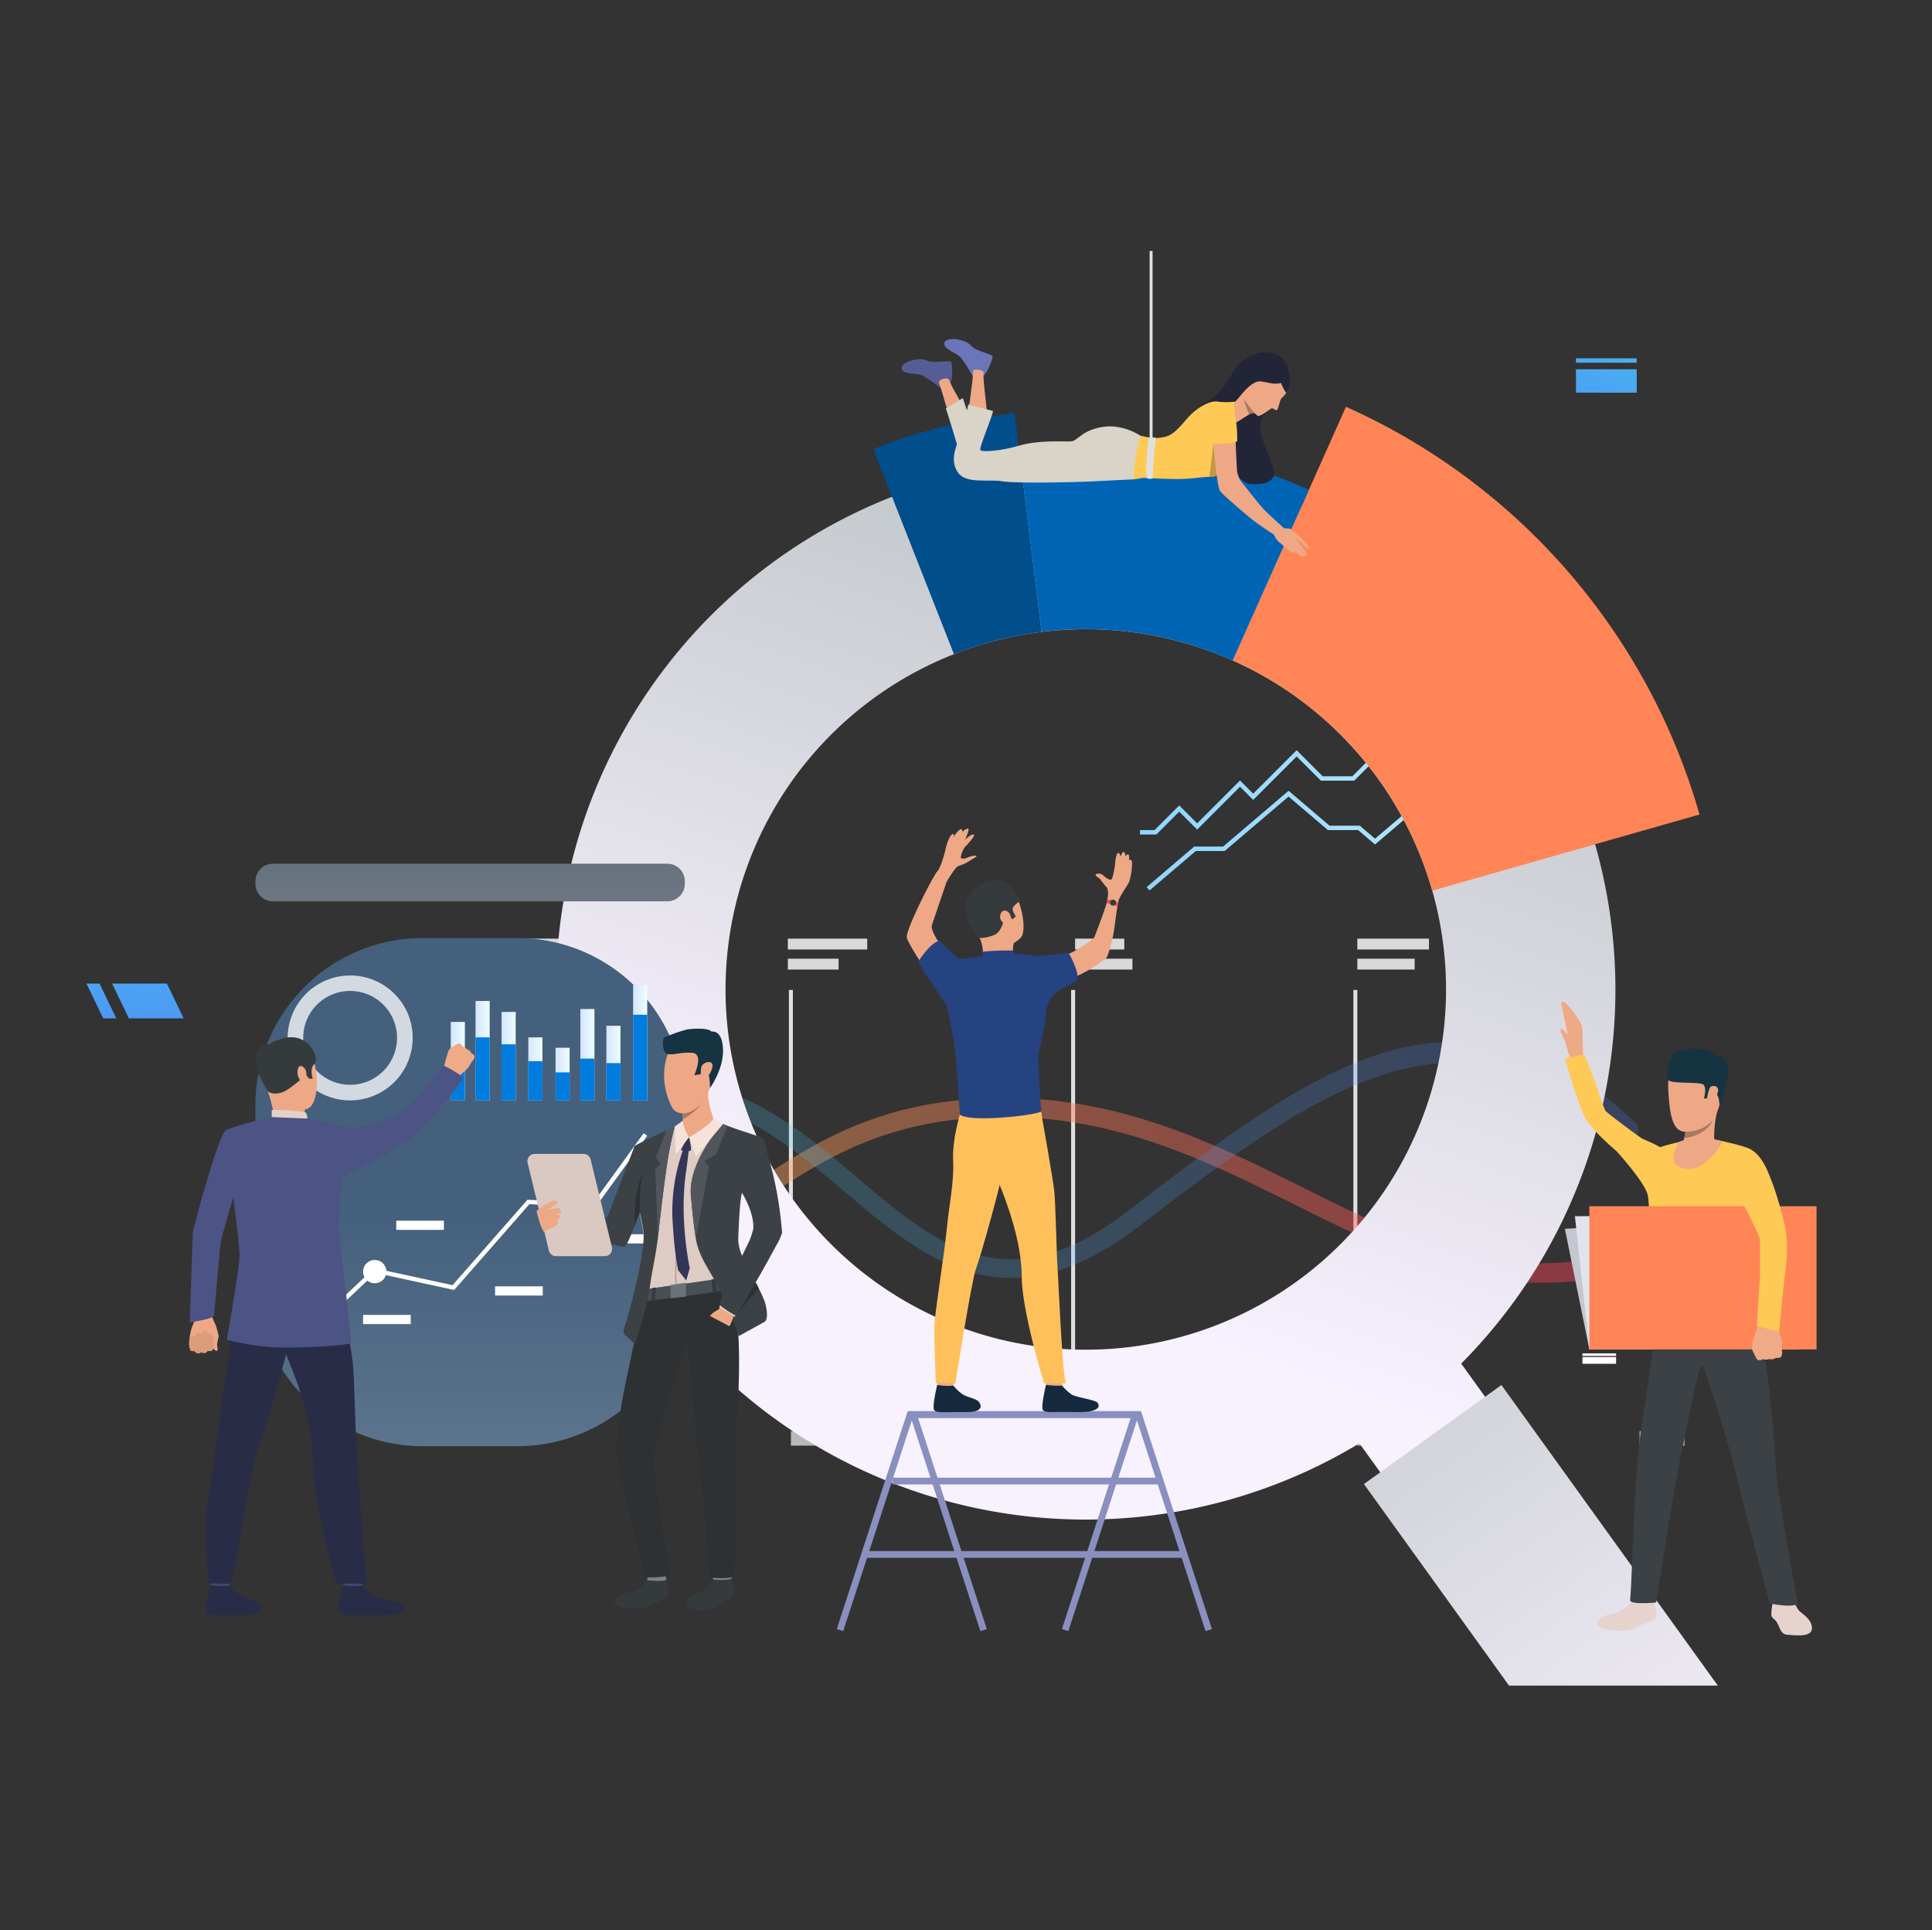 <svg id="Layer_1" data-name="Layer 1" xmlns="http://www.w3.org/2000/svg" xmlns:xlink="http://www.w3.org/1999/xlink" viewBox="0 0 543.745 543.187"><rect x="0" y="0" width="543.745" height="543.187" fill="#333333" stroke="none"/><defs><style>.cls-1{fill:#e0e0e0;}.cls-2{fill:#d9d9d9;}.cls-3{fill:#b8b8b8;}.cls-4{opacity:0.43;}.cls-5{fill:url(#linear-gradient);}.cls-6{opacity:0.22;}.cls-7{fill:url(#linear-gradient-2);}.cls-8{fill:url(#linear-gradient-3);}.cls-9{fill:url(#linear-gradient-4);}.cls-10{fill:url(#linear-gradient-5);}.cls-11{fill:#ff8557;}.cls-12{fill:#0064b5;}.cls-13{fill:#004e8c;}.cls-14{fill:url(#linear-gradient-6);}.cls-15{fill:#6a75ba;}.cls-16{fill:#545d94;}.cls-17{fill:#eea886;}.cls-18{fill:#d9d3c8;}.cls-19{fill:#222538;}.cls-20{fill:#ffc955;}.cls-21{fill:#a77860;}.cls-22{fill:#c29941;}.cls-23{fill:#fff;}.cls-24{fill:url(#linear-gradient-7);}.cls-25{fill:url(#linear-gradient-8);}.cls-26{fill:url(#linear-gradient-9);}.cls-27{fill:url(#linear-gradient-10);}.cls-28{fill:#c5c6cf;}.cls-29{fill:#e2e3ed;}.cls-30{fill:#eea987;}.cls-31{fill:#e6d3cd;}.cls-32{fill:#3c4145;}.cls-33{fill:#163342;}.cls-34{fill:#efaa88;}.cls-35{fill:url(#linear-gradient-11);}.cls-36{opacity:0.76;}.cls-37{fill:url(#linear-gradient-12);}.cls-38{fill:url(#linear-gradient-13);}.cls-39{fill:url(#linear-gradient-14);}.cls-40{fill:url(#linear-gradient-15);}.cls-41{fill:url(#linear-gradient-16);}.cls-42{fill:#007bde;}.cls-43{fill:url(#linear-gradient-17);}.cls-44{fill:url(#linear-gradient-18);}.cls-45{fill:url(#linear-gradient-19);}.cls-46{fill:url(#linear-gradient-20);}.cls-47{fill:#db9c7c;}.cls-48{fill:#4c5385;}.cls-49{fill:#ead8cf;}.cls-50{fill:#da9b5b;}.cls-51{fill:#424773;}.cls-52{fill:#292c47;}.cls-53{fill:#353a3d;}.cls-54{fill:#e2d2ca;}.cls-55{fill:#323657;}.cls-56{fill:#81807e;}.cls-57{fill:#2d3133;}.cls-58{fill:#decbc4;}.cls-59{fill:#495055;}.cls-60{fill:#51565c;}.cls-61{fill:#f5e2d9;}.cls-62{fill:#ad9f99;}.cls-63{fill:#69737a;}.cls-64{fill:#d9c9c2;}.cls-65{fill:#898fbf;}.cls-66{fill:#152b3d;}.cls-67{fill:#ffc05c;}.cls-68{fill:#254380;}.cls-69{fill:#e55353;}</style><linearGradient id="linear-gradient" x1="158.619" y1="142.167" x2="476.348" y2="142.167" gradientTransform="matrix(1, 0, 0, -1, -15.463, 477.128)" gradientUnits="userSpaceOnUse"><stop offset="0" stop-color="#ffc05c"/><stop offset="1" stop-color="#ff3857"/></linearGradient><linearGradient id="linear-gradient-2" x1="158.619" y1="150.771" x2="476.516" y2="150.771" gradientTransform="matrix(1, 0, 0, -1, -15.463, 477.128)" gradientUnits="userSpaceOnUse"><stop offset="0" stop-color="#40d5e6"/><stop offset="1" stop-color="#57f"/></linearGradient><linearGradient id="linear-gradient-3" x1="322.713" y1="320.372" x2="436.032" y2="320.372" gradientTransform="matrix(1, 0, 0, -1, 0, 546)" gradientUnits="userSpaceOnUse"><stop offset="0" stop-color="#8fd6ff"/><stop offset="1" stop-color="#bfebfe"/></linearGradient><linearGradient id="linear-gradient-4" x1="320.828" y1="334.921" x2="433.781" y2="334.921" xlink:href="#linear-gradient-3"/><linearGradient id="linear-gradient-5" x1="357.294" y1="301.918" x2="293.425" y2="119.954" gradientTransform="matrix(1, 0, 0, -1, -15.463, 477.128)" gradientUnits="userSpaceOnUse"><stop offset="0" stop-color="#c6cbcf"/><stop offset="1" stop-color="#f8f1fe"/></linearGradient><linearGradient id="linear-gradient-6" x1="374.188" y1="184.241" x2="490.025" y2="20.246" gradientTransform="matrix(1, 0, 0, -1, 0, 546)" xlink:href="#linear-gradient-5"/><linearGradient id="linear-gradient-7" x1="40.632" y1="312.229" x2="42.329" y2="230.236" gradientTransform="matrix(1, 0, 0, -1, 0, 546)" xlink:href="#linear-gradient-2"/><linearGradient id="linear-gradient-8" x1="27.548" y1="311.958" x2="29.245" y2="229.966" gradientTransform="matrix(1, 0, 0, -1, 0, 546)" xlink:href="#linear-gradient-2"/><linearGradient id="linear-gradient-9" x1="476.969" y1="405.14" x2="457.297" y2="331.55" gradientTransform="matrix(1, 0, 0, -1, -15.463, 477.128)" xlink:href="#linear-gradient-2"/><linearGradient id="linear-gradient-10" x1="474.085" y1="400.108" x2="458.849" y2="343.113" gradientTransform="matrix(1, 0, 0, -1, -15.463, 477.128)" xlink:href="#linear-gradient-2"/><linearGradient id="linear-gradient-11" x1="132.307" y1="205.732" x2="132.307" y2="-296.361" gradientTransform="matrix(1, 0, 0, -1, 0, 546)" gradientUnits="userSpaceOnUse"><stop offset="0" stop-color="#44607d"/><stop offset="1" stop-color="#f5f5f5"/></linearGradient><linearGradient id="linear-gradient-12" x1="132.307" y1="314.188" x2="132.307" y2="-37.871" gradientTransform="matrix(1, 0, 0, -1, 0, 546)" gradientUnits="userSpaceOnUse"><stop offset="0" stop-color="#626e7a"/><stop offset="1" stop-color="#f5f5f5"/></linearGradient><linearGradient id="linear-gradient-13" x1="126.86" y1="247.388" x2="130.835" y2="247.388" gradientTransform="matrix(1, 0, 0, -1, 0, 546)" gradientUnits="userSpaceOnUse"><stop offset="0" stop-color="#d5e4ff"/><stop offset="1" stop-color="#edfffe"/></linearGradient><linearGradient id="linear-gradient-14" x1="133.84" y1="250.333" x2="137.815" y2="250.333" xlink:href="#linear-gradient-13"/><linearGradient id="linear-gradient-15" x1="141.164" y1="248.792" x2="145.139" y2="248.792" xlink:href="#linear-gradient-13"/><linearGradient id="linear-gradient-16" x1="148.689" y1="245.214" x2="152.665" y2="245.214" xlink:href="#linear-gradient-13"/><linearGradient id="linear-gradient-17" x1="156.35" y1="243.751" x2="160.325" y2="243.751" xlink:href="#linear-gradient-13"/><linearGradient id="linear-gradient-18" x1="163.33" y1="249.204" x2="167.305" y2="249.204" xlink:href="#linear-gradient-13"/><linearGradient id="linear-gradient-19" x1="170.654" y1="246.844" x2="174.629" y2="246.844" xlink:href="#linear-gradient-13"/><linearGradient id="linear-gradient-20" x1="178.179" y1="252.568" x2="182.155" y2="252.568" xlink:href="#linear-gradient-13"/></defs><title>art5</title><rect class="cls-1" x="222.03" y="278.57" width="1.117" height="117.207"/><rect class="cls-1" x="301.462" y="278.57" width="1.117" height="117.207"/><rect class="cls-1" x="380.894" y="278.57" width="1.117" height="117.207"/><rect class="cls-2" x="143.156" y="264.127" width="19.026" height="3.055"/><rect class="cls-2" x="143.156" y="269.775" width="26.988" height="3.055"/><rect class="cls-2" x="221.732" y="264.127" width="22.337" height="3.055"/><rect class="cls-2" x="221.732" y="269.775" width="14.282" height="3.055"/><rect class="cls-2" x="302.579" y="264.127" width="13.841" height="3.055"/><rect class="cls-2" x="302.579" y="269.775" width="16.133" height="3.055"/><rect class="cls-2" x="382.011" y="264.127" width="20.162" height="3.055"/><rect class="cls-2" x="382.011" y="269.775" width="16.133" height="3.055"/><rect class="cls-3" x="222.588" y="402.72" width="12.638" height="4.074"/><rect class="cls-3" x="302.579" y="402.72" width="12.637" height="4.074"/><rect class="cls-3" x="382.011" y="402.72" width="12.638" height="4.074"/><rect class="cls-3" x="461.444" y="402.72" width="12.637" height="4.074"/><g class="cls-4"><path class="cls-5" d="M433.358,360.952c-24.776.002-46.312-10.711-68.765-21.875-27.719-13.784-56.381-28.036-94.569-24.134-24.385,2.492-39.692,12.423-53.196,21.185-12.227,7.933-23.788,14.91-39.444,15.506-25.303.963-34.081-9.829-34.228-10.488v-6.925h0c.032.12,5.556,12.232,34.201,12.089,14.107-.071,24.518-6.826,36.574-14.648,14.01-9.09,29.889-19.392,55.553-22.015,39.719-4.06,69.084,10.542,97.481,24.663,29.714,14.776,58.068,28.632,93.921,16.61V356.614A80.963,80.963,0,0,1,433.358,360.952Z"/></g><g class="cls-6"><path class="cls-7" d="M284.644,359.625c-18.287.002-32.792-12.299-46.992-24.338-10.767-9.129-21.938-18.462-34.832-23.065-39.352-14.05-59.485,11.605-59.665,11.831v-7.804c.213-.267,3.804-4.93,14.194-9.382,9.459-4.054,25.33-7.287,47.22.327,13.869,4.824,25.387,14.589,36.526,24.033,22.596,19.157,42.11,35.702,76,9.787,25.668-19.628,49.864-38.332,73.672-45.166,23.286-6.684,47.562-1.791,70.286,20.933l-.168,7.087c-48.27-48.483-89.371-17.766-140.556,21.374C306.771,355.61,295.089,359.624,284.644,359.625Z"/></g><polygon class="cls-8" points="323.52 250.57 322.713 249.623 336.094 238.224 344.22 238.224 362.658 222.517 374.19 232.341 382.694 232.341 386.992 236.003 400.346 224.626 407.124 224.626 435.226 200.685 436.032 201.632 407.582 225.869 400.804 225.869 386.992 237.636 382.236 233.585 373.732 233.585 362.658 224.15 344.678 239.468 336.552 239.468 323.52 250.57"/><polygon class="cls-9" points="325.452 234.825 320.828 234.825 320.828 233.581 324.938 233.581 331.882 226.637 336.931 231.686 348.992 219.625 352.702 223.335 364.93 211.106 372.258 218.434 380.613 218.434 393.508 205.539 404.63 205.539 412.851 197.317 422.915 197.317 432.902 187.332 433.781 188.211 423.431 198.561 413.367 198.561 405.145 206.782 394.023 206.782 381.128 219.678 371.743 219.678 364.93 212.865 352.702 225.094 348.992 221.384 336.931 233.445 331.882 228.396 325.452 234.825"/><path class="cls-10" d="M448.948,237.651l-.022-.079a149.169,149.169,0,0,0-82.584-95.171h-.004a149.457,149.457,0,0,0-79.034-11.855c-.015.003-.034.003-.049.007l-.027-.007a148.557,148.557,0,0,0-36.172,9.244c-.023.008-.045.019-.068.026A149.067,149.067,0,1,0,382.595,406.154l6.262,8.696,29.509-21.25-7.123-9.892a149.241,149.241,0,0,0,37.706-146.058ZM339.799,373.85a101.375,101.375,0,0,1-71.318-189.768q1.443-.566,2.913-1.094a101.377,101.377,0,0,1,129.634,61.229q1.143,3.198,2.068,6.418A101.387,101.387,0,0,1,339.799,373.85Z"/><path class="cls-11" d="M478.31,229.199l-29.384,8.372L403.095,250.634q-.922-3.22-2.068-6.418a101.07,101.07,0,0,0-54.094-58.361l19.405-43.454h.004l2.041-4.573,10.429-23.355A179.676,179.676,0,0,1,478.31,229.199Z"/><path class="cls-12" d="M368.383,137.828l-2.041,4.573-19.409,43.454a101.161,101.161,0,0,0-53.784-8.067l-5.845-47.242L286.693,125.592a154.526,154.526,0,0,1,81.69,12.236Z"/><path class="cls-13" d="M293.149,177.788a101.681,101.681,0,0,0-21.756,5.199q-1.471.526-2.913,1.094L251.057,139.79l-5.275-13.406a162.65,162.65,0,0,1,39.723-10.161l.03.008,1.158,9.361.611,4.954Z"/><polygon class="cls-14" points="483.458 474.313 424.698 474.313 383.865 417.603 403.015 403.812 422.56 389.74 432.295 403.262 483.458 474.313"/><path class="cls-15" d="M273.795,105.952a44.964,44.964,0,0,0-3.322-5.286c-1.204-1.398-5.206-2.448-4.662-4.235.544-1.787,5.906-1.01,7.382.738,1.476,1.749,5.983,2.37,6.139,3.108.155.738-1.565,4.779-2.531,5.439S273.795,105.952,273.795,105.952Z"/><path class="cls-16" d="M264.795,109.243a43.264,43.264,0,0,0-5.11-3.54c-1.661-.805-5.75-.179-5.961-2.035-.211-1.856,5.019-3.272,7.068-2.254,2.049,1.018,6.432-.201,6.868.415s.461,5.007-.163,5.997C266.874,108.816,264.795,109.243,264.795,109.243Z"/><path class="cls-17" d="M272.455,116.363s1.506-10.297,1.438-12.083c-.02-.51,3.098-.321,2.953.66-.317,2.136,1.122,10.412.872,11.928S272.327,117.317,272.455,116.363Z"/><path class="cls-17" d="M267.737,119.322s-2.821-9.998-3.479-11.66c-.293-.74,2.582-1.886,2.972-.566.612,2.071,5.164,9.111,5.536,10.601C273.139,119.186,267.998,120.249,267.737,119.322Z"/><path class="cls-18" d="M269.696,126.27S266.666,116.052,266.2,114.964l4.779-2.953s2.215,6.527,2.525,8.159C273.815,121.802,269.696,126.27,269.696,126.27Z"/><path class="cls-19" d="M354.287,99.273s-4.615,1.167-6.81,4.656-4.093,7.509-8.219,9.333a6.781,6.781,0,0,0-3.831,7.247c.321.725,12.996,14.972,15.761,15.522s7.943.168,7.389-3.493c-.554-3.661-5.98-11.536-2.934-15.509a21.058,21.058,0,0,0,3.813-7.632Z"/><path class="cls-17" d="M353.483,116.311a1.778,1.778,0,0,0-.361-.065,2.624,2.624,0,0,0-1.079.129,2.46,2.46,0,0,0-.422.21c-1.097.646-3.692,2.4-4.042,2.442-.405.048-.063-6.005-.063-6.005a14.15,14.15,0,0,0,1.555-4.053C349.244,107.36,353.483,116.311,353.483,116.311Z"/><path class="cls-18" d="M321.02,122.637s-5.07-3.555-11.015-2.448-6.585,3.886-8.625,4.012c-2.04.126-8.858-.457-14.453,1.175-5.595,1.632-10.315,1.807-10.956,1.34s3.497-9.791,3.497-11.073l-6.935-1.807s-1.981,8.275-2.758,10.14c-.831,1.995-2.428,5.75-.155,9.014,2.273,3.264,8.625,1.793,12.472,2.45,3.846.658,21.062.236,24.069.075,3.264-.175,13.113-.641,13.113-.641Z"/><path class="cls-17" d="M362.663,104.212s.323,5.009-.789,6.511a7.141,7.141,0,0,1-.949,1.104,2.2,2.2,0,0,0-.634.918,17.631,17.631,0,0,1-.829,2.609c-.298.316-1.163-.487-1.477-.489-.313-.002-3.364,2.631-4.093,2.092-.73-.539-5.181-5.056-4.807-8.152s1.74-7.72,6.752-7.692S362.279,102.966,362.663,104.212Z"/><path class="cls-20" d="M347.518,128.115a22.308,22.308,0,0,1-3.958,4.856,4.227,4.227,0,0,1-2.492,1.205c-.24,0-.474.004-.702.009-2.317.062-4.097.418-7.224.574-3.249.162-11.131-.291-11.364-.291-.233,0-2.506.408-2.506.408-.816-.991,1.34-12.18,1.748-12.238s3.03.932,5.536.524c2.506-.408,3.497-.641,7.227-5.012,3.73-4.371,7.459-5.478,9.033-5.128a19.815,19.815,0,0,0,4.701,0S347.653,127.824,347.518,128.115Z"/><path class="cls-19" d="M360.557,107.798a11.106,11.106,0,0,0,1.429,2.753s1.803-1.906.645-6.61c-1.158-4.704-5.524-5.146-8.343-4.669-3.509.595-7.042,12.467-6.86,13.624.182,1.157,4.114-6.136,7.559-5.549C358.431,107.934,358.459,108.126,360.557,107.798Z"/><path class="cls-21" d="M353.131,116.254a2.673,2.673,0,0,0-1.08.141,2.18,2.18,0,0,0-.43.19,20.006,20.006,0,0,1-1.577-4.338A30.151,30.151,0,0,0,353.131,116.254Z"/><path class="cls-22" d="M343.56,132.971a4.227,4.227,0,0,1-2.492,1.205c-.24,0-.474.004-.702.009l1.143-9.276Z"/><path class="cls-17" d="M361.693,148.944l-2.237,2.035a78.589,78.589,0,0,1-7.697-5.307c-.976-.831-7.482-6.274-8.376-7.514-.901-1.241-2.043-14.061-1.927-14.648.116-.579,5.657-.877,6.286.48,0,0,.289,7.311.438,8.536a6.34,6.34,0,0,0,1.449,3.359c1.162,1.425,3.636,4.734,6.031,7.409C356.232,143.932,360.955,148.308,361.693,148.944Z"/><path class="cls-20" d="M348.197,124.152s.35-9.736-2.817-9.616c-4.004.152-4.604,5.051-4.06,10.374C341.32,124.91,347.304,124.968,348.197,124.152Z"/><path class="cls-17" d="M360.616,147.991a1.659,1.659,0,0,0,.73.615c.745.252,1.847-.233,2.391.743.544.976-2.081,3.415-2.786,3.563-.705.148-1.835-.95-2.718-3.115S360.616,147.991,360.616,147.991Z"/><path class="cls-17" d="M363.506,149.045a33.979,33.979,0,0,1,2.693,2.328c1.188,1.148,2.396,2.655,2.091,2.94-.416.389-1.226-.905-2.48-1.969-1.154-.979-1.089-.601-1.089-.601s-.013-.108,1.04,1.192c1.132,1.398,2.301,3.059,1.952,3.298-.219.15-.229.19-.723-.254.23.314.176.417.054.52-.632.529-2.615-1.281-3.402-2.0.601.556.984,1.025.373,1.097-.699.082-3.388-2.598-4.443-3.47C358.422,151.175,363.506,149.045,363.506,149.045Z"/><path class="cls-1" d="M323.299,123.083s-1.069,7.662-.542,11.431a1.935,1.935,0,0,0,1.666.079,107.73,107.73,0,0,1,.898-11.333S324.979,123.002,323.299,123.083Z"/><rect class="cls-1" x="323.552" y="70.613" width="0.827" height="58.264"/><rect class="cls-23" x="452.903" y="372.4" width="16.04" height="1.125"/><rect class="cls-23" x="452.903" y="374.519" width="16.04" height="4.727"/><rect class="cls-23" x="445.369" y="380.836" width="9.462" height="0.706"/><rect class="cls-23" x="445.369" y="381.851" width="9.462" height="1.913"/><rect class="cls-23" x="471.578" y="366.34" width="0.706" height="13.245"/><polygon class="cls-24" points="36.273 286.567 51.694 286.567 46.974 276.777 31.552 276.777 36.273 286.567"/><polygon class="cls-25" points="29.057 286.567 32.731 286.567 28.011 276.777 24.336 276.777 29.057 286.567"/><rect class="cls-26" x="443.541" y="103.908" width="17.102" height="6.596"/><rect class="cls-27" x="443.541" y="100.83" width="17.102" height="1.241"/><polygon class="cls-28" points="440.423 345.8 505.613 341.607 505.972 379.719 447.308 379.719 440.423 345.8"/><polygon class="cls-29" points="443.246 342.249 505.613 341.607 505.972 379.719 447.308 379.719 443.246 342.249"/><path class="cls-30" d="M442.258,297.879s1.483,1.631,2.066.914c.583-.718,1.247-1.738,1.247-1.738Z"/><path class="cls-30" d="M439.329,282.291l1.908,8.87c-.587-.722-1.618-1.876-1.952-1.533-.477.49,1.115,2.91,1.388,3.952a22.866,22.866,0,0,0,.99,3.327l.721,1.452,3.187-1.304s-.148-6.324-.268-7.747c-.195-2.315-4.649-7.33-5.081-7.382C439.442,281.832,439.329,282.291,439.329,282.291Z"/><path class="cls-31" d="M504.632,450.168a14.835,14.835,0,0,0,1.654,3.021c.756.857,3.653,2.389,3.669,4.936.017,2.761-4.883,1.995-6.799,1.894s-2.061-1.576-2.868-3.139c-.807-1.564-1.62-1.299-1.772-2.559a16.056,16.056,0,0,1,.618-4.084Z"/><path class="cls-31" d="M459.468,450.664s-2.669,2.803-5.379,3.39c-2.71.587-4.606,1.336-4.626,2.945s7.799,2.669,10.9,1.047c4.628-2.42,5.099-1.691,5.612-2.9.513-1.21-.616-4.445-.583-4.829C465.433,449.841,459.468,450.664,459.468,450.664Z"/><path class="cls-32" d="M466.588,369.723s-2.804,20.366-3.949,27.251c-1.339,8.05-1.793,14.701-2.166,18.867-.47,5.241-1.371,32.795-1.7,34.327-.329,1.532,7.336.768,7.336.768s5.559-35.731,6.958-41.312c1.302-5.197,4.885-26.621,6.073-25.202s8.651,26.485,9.531,30.584c.88,4.098,9.367,36.186,9.367,36.186s6.344,1.363,7.957.079c0,0-5.536-29.479-6.096-37.163-.214-2.929-1.949-34.912-6.901-47.869C490.382,359.393,466.588,369.723,466.588,369.723Z"/><path class="cls-20" d="M474.814,320.879s-7.419,1.534-8.299,2.314c-.956.83-2.641,8.956-2.741,11.219a87.339,87.339,0,0,0,1.85,15.24c.956,3.521.738,21.898.31,24.79,0,0,14.882,2.911,29.569.999,0,0-2.539-15.96-1.951-20.785.753-6.181,2.565-20.422,2.565-20.422s-1.962-9.589-3.27-10.695-10.399-2.907-10.399-2.907Z"/><path class="cls-17" d="M477.881,297.938s-8.924-3.302-8.367,8.557c.558,11.86,2.649,13.065,8.52,11.409,5.871-1.656,6.363-9.141,7.127-12.742C485.926,301.561,480.8,298.456,477.881,297.938Z"/><path class="cls-17" d="M473.345,322.757s4.636,3.76,9.103-2.125a31.537,31.537,0,0,1,1.169-9.233c1.366-4.459-9.345,5.946-9.345,5.946.112.079.134.525.07,1.147a12.634,12.634,0,0,1-.344,1.843C473.606,321.824,473.697,321.559,473.345,322.757Z"/><path class="cls-33" d="M483.921,311.044s.025-3.168-1.292-3.46c-1.318-.292-1.996,1.54-1.996,1.54l-1.061-.057s.948-3.21-.308-3.946c-1.256-.736-8.77-.089-9.713-1.17s.425-7.501,2.475-8.131c2.05-.63,7.65-1.908,11.206,1.259,0,0,3.186.021,3.179,3.838C486.406,303.439,484.993,309.326,483.921,311.044Z"/><path class="cls-21" d="M473.997,320.333c6.917-1.163,7.951-5.097,7.967-5.158-2.689,3.468-7.623,3.315-7.623,3.315A12.628,12.628,0,0,1,473.997,320.333Z"/><path class="cls-17" d="M481.138,306.239c.394-1.045,2.62-.913,2.392.744s-2.068,4.208-2.806,3.73C479.985,310.234,480.594,307.68,481.138,306.239Z"/><path class="cls-17" d="M484.854,321.139s-4.184,8.457-10.344,7.773c-6.159-.685-2.589-6.586-2-7.527C472.51,321.385,476.206,319.012,484.854,321.139Z"/><path class="cls-20" d="M445.986,314.311c-1.739-3.386-5.563-16.461-5.563-16.461l5.413-1.132s2.88,6.58,4.25,11.133a37.252,37.252,0,0,0,1.763,4.748c.2.35,9.421,7.334,10.425,7.847,1.006.513,4.866,1.851,6.712,3.726a4.55,4.55,0,0,1,.947,4.441c-3.915,5.036-11.146-1.512-11.146-1.512S448.424,319.056,445.986,314.311Z"/><path class="cls-20" d="M455.014,323.993s8.543,9.33,8.838,12.787c.21,2.468,1.749-7.42,1.749-7.42Z"/><rect class="cls-11" x="447.307" y="339.426" width="63.948" height="40.293"/><path class="cls-34" d="M501.315,381.744a3.636,3.636,0,0,0,.278-1.128s-.1-.703-.141-1.206a3.409,3.409,0,0,1-.015-.39,6.665,6.665,0,0,0-.033-2.127c-.208-.922-1.273-4.105-1.273-4.105l-2.873.427-2.497-.338s-1.861,5.432-1.766,6.314a2.259,2.259,0,0,0,.041.249,8.467,8.467,0,0,0,.7,1.603c.046.139.601,1.487,1.017,1.616a1.424,1.424,0,0,0,1.371-.192,3.406,3.406,0,0,0,1.872-.029,2.115,2.115,0,0,0,1.833-.356S500.927,382.28,501.315,381.744Z"/><path class="cls-20" d="M488.761,323.333c-.973.377-2.004,2.73-1.237,7.347a19.898,19.898,0,0,0,3.115,8.226c.657,1.157,4.72,8.874,4.705,10.016-.04,2.973.03,10.82-.064,11.42-.161,1.026-.823,12.849-.823,12.849l6.276,1.519s1.237-13.333,1.797-17.363a42.768,42.768,0,0,0,.15-10.472c-.539-4.264-3.629-13.689-4.043-14.439C498.224,331.688,495.194,320.842,488.761,323.333Z"/><path class="cls-35" d="M118.975,263.966h26.664A47.092,47.092,0,0,1,192.732,311.058h0v48.804A47.093,47.093,0,0,1,145.639,406.955H118.976A47.093,47.093,0,0,1,71.883,359.862V311.058a47.092,47.092,0,0,1,47.092-47.092Z"/><g class="cls-36"><path class="cls-23" d="M115.125,286.117a17.609,17.609,0,0,0-33.166,11.845l.005.014c.133.373.278.74.433,1.098a17.61,17.61,0,0,0,32.728-12.957ZM102.99,304.478a13.188,13.188,0,0,1-16.552-7.163q-.175-.403-.326-.823a13.202,13.202,0,1,1,16.877,7.986Z"/></g><path class="cls-37" d="M76.828,243.04H187.786a4.945,4.945,0,0,1,4.945,4.945v.701a4.945,4.945,0,0,1-4.945,4.945H76.828a4.945,4.945,0,0,1-4.945-4.945v-.701a4.945,4.945,0,0,1,4.945-4.945Z"/><polygon class="cls-23" points="148.981 338.856 167.441 339.897 182.155 319.601 181.16 318.88 166.84 338.633 148.453 337.595 127.37 361.638 105.298 356.856 83.489 377.433 84.333 378.326 105.67 358.193 127.817 362.992 148.981 338.856"/><path class="cls-23" d="M130.795,361.622a3.258,3.258,0,1,1,0-0Z"/><path class="cls-23" d="M151.913,337.74a3.203,3.203,0,1,1,0-0Z"/><path class="cls-23" d="M170.165,338.47a3.247,3.247,0,1,1-0-0Z"/><path class="cls-23" d="M108.668,357.134a3.276,3.276,0,1,1-3.896-2.509h0A3.277,3.277,0,0,1,108.668,357.134Z"/><rect class="cls-23" x="102.189" y="370.006" width="13.413" height="2.583"/><rect class="cls-23" x="111.518" y="343.5" width="13.413" height="2.583"/><rect class="cls-23" x="139.341" y="361.971" width="13.413" height="2.583"/><rect class="cls-23" x="151.373" y="325.697" width="13.413" height="2.583"/><rect class="cls-23" x="170.854" y="347.312" width="13.413" height="2.583"/><rect class="cls-38" x="126.86" y="287.563" width="3.975" height="22.098"/><rect class="cls-39" x="133.84" y="281.672" width="3.975" height="27.99"/><rect class="cls-40" x="141.164" y="284.754" width="3.975" height="24.908"/><rect class="cls-41" x="148.689" y="291.91" width="3.975" height="17.752"/><rect class="cls-42" x="126.86" y="295.646" width="3.975" height="14.015"/><rect class="cls-42" x="133.84" y="291.91" width="3.975" height="17.752"/><rect class="cls-42" x="141.164" y="293.864" width="3.975" height="15.797"/><rect class="cls-42" x="148.689" y="298.613" width="3.975" height="11.049"/><rect class="cls-43" x="156.35" y="294.836" width="3.975" height="14.826"/><rect class="cls-44" x="163.33" y="283.931" width="3.975" height="25.73"/><rect class="cls-45" x="170.654" y="288.651" width="3.975" height="21.01"/><rect class="cls-46" x="178.179" y="277.203" width="3.975" height="32.459"/><rect class="cls-42" x="156.35" y="301.763" width="3.975" height="7.899"/><rect class="cls-42" x="163.33" y="297.89" width="3.975" height="11.772"/><rect class="cls-42" x="170.654" y="299.156" width="3.975" height="10.505"/><rect class="cls-42" x="178.179" y="285.538" width="3.975" height="24.124"/><path class="cls-17" d="M58.987,368.443a5.361,5.361,0,0,1,.695,1.837,8.814,8.814,0,0,0,.849,2.17,20.668,20.668,0,0,1,1.031,3.617,16.674,16.674,0,0,0-.486,2.422c.082.524.382,1.562-.088,1.631-.471.069-1.004-.782-1.004-.782a.691.691,0,0,1-.353.667,1.166,1.166,0,0,1-1.184.043s-.285.53-.644.602a1.458,1.458,0,0,1-1.177-.159,1.425,1.425,0,0,1-.894.287,1.173,1.173,0,0,1-.992-.617s-.885.179-1.141-.234a3.964,3.964,0,0,1-.318-1.227,14.287,14.287,0,0,1,1.121-6.182,5.478,5.478,0,0,0-.292-4.803Z"/><path class="cls-47" d="M60.107,379.021s.079-3.03-.719-3.675c-.797-.645-.888.448-.888.448s.108-1.081-.763-1.227c-.871-.146-.908,1.138-.908,1.138a.842.842,0,0,0-.978-.681q-.041.007-.08.018c-.915.171-.697,1.235-.697,1.235s-.874-1.043-1.441-.041a4.464,4.464,0,0,0-.035,3.689s.27.458,1.141.234a1.203,1.203,0,0,0,1.886.33s1.335.735,1.821-.443a1.105,1.105,0,0,0,1.661-1.026Z"/><path class="cls-48" d="M69.264,324.798s-5.186,17.287-6.939,23.663c-.55,2-1.88,21.098-2.115,21.867s-6.814,1.822-6.814,1.822.797-23.891.871-25.195c.075-1.303,7.259-27.983,9.348-28.935,1.565-.713,2.392-.123,4.364,1.341C70.75,321.418,69.264,324.798,69.264,324.798Z"/><path class="cls-34" d="M133.561,297.28a3.101,3.101,0,0,1-.306.941s-.389.463-.645.809a2.908,2.908,0,0,0-.186.276,5.668,5.668,0,0,1-.981,1.524c-.565.573-2.767,2.397-2.767,2.397l-1.887-1.601-1.959-.878s1.097-4.768,1.562-5.363a1.935,1.935,0,0,1,.142-.162,7.22,7.22,0,0,1,1.228-.845c.096-.079,1.104-.806,1.463-.712a1.213,1.213,0,0,1,.906.755,2.902,2.902,0,0,1,1.341.863,1.803,1.803,0,0,1,1.166,1.083S133.521,296.718,133.561,297.28Z"/><path class="cls-49" d="M96.974,329.429l1.34-.496s-1.671-3.923-2.401-3.828a18.156,18.156,0,0,0-1.889.387Z"/><path class="cls-50" d="M97.28,330.106c-.171-.128-2.848-5.264-2.848-5.264l-5.72.777,3.091,6.083Z"/><path class="cls-51" d="M65.056,442.828s-.473,3.282-.532,3.775c-.059.493-5.26-.29-5.26-.29l-.421-3.907S64.406,442.365,65.056,442.828Z"/><path class="cls-52" d="M64.579,446.186a14.037,14.037,0,0,0,3.241,2.839c1.594.862,4.098,1.203,5.04,2.096.68.644,2.478,3.417-4.141,3.361s-9.81.391-10.519-.671c-.709-1.063,1.026-7.847,1.026-7.847S60.794,446.527,64.579,446.186Z"/><path class="cls-51" d="M102.317,442.828s-.473,3.282-.532,3.775c-.059.493-5.259-.29-5.259-.29l-.421-3.907S101.667,442.365,102.317,442.828Z"/><path class="cls-52" d="M101.841,446.186a14.039,14.039,0,0,0,3.241,2.839c1.594.862,7.458,1.57,8.4,2.462.68.644,1.812,3.237-7.501,2.994-6.616-.172-9.81.391-10.519-.671-.709-1.063,1.026-7.847,1.026-7.847S97.965,446.566,101.841,446.186Z"/><path class="cls-52" d="M69.362,358.504s-4.886,7.763-4.522,14.781c.365,7.017-1.772,14.679-2.506,22.01-.818,8.173-4.167,27.521-4.289,31.892-.122,4.371.52,18.331.52,18.331l6.704.153s5.63-33.824,7.088-37.276c1.458-3.451,8.689-28.056,8.932-30.817C81.533,374.818,69.362,358.504,69.362,358.504Z"/><path class="cls-52" d="M95.085,359.556s3.682,19.234,4.168,23.529c.486,4.295.81,20.786,1.053,23.47.243,2.685,2.27,35.048,2.916,39.117H94.653s-6.579-23.585-6.579-34.745c0-11.159-5.083-24.26-8.363-31.623s-10.791-7.537-12.807-21.197C66.903,358.107,92.354,355.223,95.085,359.556Z"/><path class="cls-17" d="M77.516,293.233s6.559-2.45,9.583,2.543,2.733,14.988-.573,16.217-8.272.586-9.965-2.538c-1.693-3.124-3.221-7.641-3.147-10.659C73.487,295.778,75.794,294.104,77.516,293.233Z"/><path class="cls-17" d="M85.814,312.221a5.673,5.673,0,0,0,.178,2.643c.451.872-8.497.895-8.497.895a58.969,58.969,0,0,0-2.104-8.754C74.014,302.997,85.814,312.221,85.814,312.221Z"/><path class="cls-53" d="M75.391,307.006s.617,1.019,3.139.624c2.521-.395,5.596-3.75,6.649-4.118s1.063-.987,1.063-.987l.659.963,1.118.071s-1.02-3.001.519-4.224c1.538-1.224-1.597-9.711-9.682-6.886,0,0-6.21,1.712-5.984,5.243C73.097,301.224,74.002,305.247,75.391,307.006Z"/><path class="cls-54" d="M86.523,314.759s-.028-1.667-.784-1.826c-.756-.16-8.339-.889-9.266-.525v1.942S78.26,315.45,86.523,314.759Z"/><path class="cls-17" d="M86.075,301.241c-.141-.593-1.648-2.285-2.224-.473-.577,1.812.871,4.25,1.679,4.042C86.337,304.601,86.433,302.743,86.075,301.241Z"/><path class="cls-55" d="M116.619,334.452a.019.019,0,0,0-.012-.001C116.659,334.473,116.666,334.475,116.619,334.452Z"/><path class="cls-48" d="M99.066,317.283c-5.199-.685-12.543-2.524-12.543-2.524l-10.05-.41s-9.224,2.031-12.856,3.671c-.345.156-.346,8.229-1.292,10.345L65.337,334.72s1.74,12.586,2.101,18.183c.166,2.57-3.588,24.095-3.588,24.095A69.37,69.37,0,0,0,74.731,378.939c6.859.756,23.997-.274,24.105-1.083.108-.811-3.319-30.166-3.471-31.686-.233-2.333.804-14.732.804-14.732,1.584-1.229,15.488-7.683,19.282-11.046,1.015-.9,5.3-5.073,6.518-6.513,4.313-5.1,7.849-9.476,8.279-10.419.489-.537-4.687-3.35-5.156-3.506-.411-.137-6.241,7.418-8.485,9.848a62.941,62.941,0,0,1-5.16,4.109S102.318,317.47,99.066,317.283Z"/><path class="cls-53" d="M75.648,293.822s-8.363.654-.257,13.184Z"/><path class="cls-53" d="M182.124,444.649s-1.761,2.635-4.231,3.204c-2.47.569-4.903,1.474-4.922,3.033s7.142,2.489,9.968.917c4.219-2.345,4.648-1.638,5.115-2.811s-.562-4.307-.531-4.68C187.561,443.851,182.124,444.649,182.124,444.649Z"/><path class="cls-56" d="M182.398,443.349a11.262,11.262,0,0,0-.274,1.3c.048.027,5.566.684,5.399-.337-.135-.828-.329-1.728-.329-1.728Z"/><path class="cls-53" d="M200.696,444.474a7.756,7.756,0,0,1-3.402,3.379c-2.294.918-4.134,1.972-4.092,3.491.042,1.519,5.608,3.058,9.657.143,2.558-1.842,3.369-1.851,3.78-3.01s-.713-4.173-.697-4.538C205.961,443.488,200.696,444.474,200.696,444.474Z"/><path class="cls-56" d="M200.634,443.165a12.366,12.366,0,0,0,.063,1.309c.048.024,5.381.464,5.246-.536a8.22,8.22,0,0,0-.518-1.753Z"/><path class="cls-57" d="M181.078,366.18s-4.955,21.857-6.087,28.515c-.963,5.667-1.731,11.567-1.27,15.658.571,5.064,7.741,31.312,7.441,32.797s7.502.238,7.502.238-5.453-29.279-4.364-34.728c.807-4.036,7.875-30.847,8.958-29.472,1.083,1.375,2.427,25.303,3.229,29.275.802,3.972,3.265,35.357,3.265,35.357s5.506.813,6.977-.432c0,0,.67-26.799.158-34.245-.195-2.838,3.325-34.028-1.188-46.584C203.314,355.923,181.078,366.18,181.078,366.18Z"/><path class="cls-58" d="M159.509,346.31c3.532-.496,14.643,4.426,15.652,4.055.694-.255,2.324-5.564,3.488-9.583.689-2.377,1.214-4.302,1.287-4.461l.004-.009a23.746,23.746,0,0,0,.038,4.311c.015.154.032.312.05.471l.015.124a20.876,20.876,0,0,0,.5,2.689,24.582,24.582,0,0,1,.582,5.045v.007c.001.015.001.028.003.044.001.044.004.087.004.131,0,.017.002.035.002.053.099,3.441-.139,7.151-.238,9.126-.155,3.059.851,4.436.88,4.475l.001.001,1.065-.149.769-.108.009-.002,1.028-.144,4.029-.567,1.459-.205.345-.049,2.553-.359,7.198-1.013.79-.111.325-.046,2.714-.383,1.227-.172.004-.001s1.042-7.39,1.122-11.385c.072-3.669,2.036-11.118,2.356-12.31l.007-.025c.003-.011.005-.022.009-.033.006-.02.01-.038.014-.052l.007-.026.002-.007.002-.008.003-.013s5.875,6.172,7.015,8.865c.348.817,1.41,3.04,2.763,5.746a16.249,16.249,0,0,0,1.505-3.301c0-.038-.001-.078-.002-.12-.087-2.663-2.877-13.46-5.079-20.514-1.71-3.437-3.185-6.217-3.658-6.556a51.784,51.784,0,0,0-6.364-2.851c-.087-.034-.172-.068-.257-.101-.246-.097-.488-.192-.723-.283q-.176-.068-.348-.134c-.063-.024-.124-.047-.186-.07-.051-.02-.1-.039-.15-.058h-.001a20.313,20.313,0,0,0-2.522-.862c-.034-.003-.089-.002-.164.001-.087.002-.199.007-.333.016-1.627.095-6.482.55-8.044.699-.284.027-.46.044-.487.046h-.003s-.744.339-1.865.852l-.001.001-.104.047c-.677.31-1.461.724-2.289,1.178-1.624.89-3.418,1.93-4.906,2.639-1.459.694-3.457,1.661-3.627,1.797l-7.392,21.316L158.768,341.632Z"/><path class="cls-59" d="M181.776,362.789s-.542.648-.698,3.391c0,0,22.268-2.598,24.622-3.621,0,0,.092-3.023-.407-3.076C204.744,359.425,181.776,362.789,181.776,362.789Z"/><path class="cls-17" d="M200.766,314.629c-.069,3.495-6.836,5.407-6.836,5.407s-2.83-3.548-2.154-3.888c.266-.133.373-.663.406-1.257a12.284,12.284,0,0,0-.039-1.585c-.02-.247-.039-.406-.039-.406s.967-1.02,2.197-2.236c2.149-2.125,5.104-4.847,5.109-3.764a.966.966,0,0,1-.025.205C198.865,309.542,200.766,314.629,200.766,314.629Z"/><path class="cls-53" d="M200.204,360.019s.486,3.065.528,3.864l1.03-.206s-.284-3.243-.451-3.786Z"/><path class="cls-53" d="M183.634,362.431s-.39,2.786-.4,3.838l1.09-.142s.223-3.479.348-3.842Z"/><path class="cls-21" d="M198.16,309.509l-0.0 0c-.013.02-.3.45-.79,1.066a14.175,14.175,0,0,1-5.187,4.315,12.284,12.284,0,0,0-.039-1.585,3.55,3.55,0,0,1-.672-.081,20.837,20.837,0,0,1,1.471-2.155l1.358-.406Z"/><path class="cls-17" d="M199.459,306.947c-.585,1.273-1.141,2.196-1.299,2.562l-0.0 0a4.527,4.527,0,0,1-.79,1.066c-1.115,1.201-3.188,2.786-5.225,2.73a3.551,3.551,0,0,1-.672-.081,3.198,3.198,0,0,1-2.329-1.609c-4.221-8.265-1.165-15.024-1.165-15.024s11.543-3.264,13.349.211C202.593,299.24,200.834,303.955,199.459,306.947Z"/><path class="cls-33" d="M187.977,296.592s-1.072-.059-1.337-2.092c-.262-2.008.268-2.565.268-2.565a47.747,47.747,0,0,1,6.476-2.254c1.711-.259,5.919-.509,6.906.619,0,0,2.396-.557,3.049,3.421,1.036,6.311-3.53,12.44-3.53,12.44s.039-4.123-.87-4.669-1.694.753-1.694.753l-1.86.333s2.825-6.1-.564-6.326S189.917,296.946,187.977,296.592Z"/><path class="cls-17" d="M197.296,300.602c.177-1.816,3.462-2.51,3.242-.606-.22,1.904-1.838,3.733-2.585,3.669S197.162,301.986,197.296,300.602Z"/><path class="cls-32" d="M220.097,346.934c0-.038-.001-.078-.002-.12a102.885,102.885,0,0,0-3.572-20.345c-1.069-3.425-1.315-5.818-1.729-6.114-.717-.514-7.094-2.401-9.8-3.461-.087-.034-.172-.068-.257-.101-.245-.097-.488-.192-.723-.283q-.176-.068-.348-.134c-.063-.024-.124-.047-.186-.07-.051-.02-.1-.039-.15-.058l-.015.015a44.09,44.09,0,0,0-2.987,3.817c-2.794,3.975-6.434,10.409-5.877,16.351.179,1.907.4,4.646.771,7.719.032.263.065.527.099.795.09.707.189,1.429.296,2.161q.097.658.203,1.325c.74,4.607,3.059,7.748,5.119,11.504.018.032.035.063.053.095l.029.054c.044.08.088.16.131.241.07.132.141.265.211.398.04.076.08.153.119.23.394.756.78,1.53,1.154,2.307q.363.752.712,1.506c.024.052.048.104.072.157,0,0,.379.881.865,2.012.179.416.372.864.566,1.316.133.31.267.622.396.924.114.264.224.522.329.766.234.545.438,1.022.579,1.356.106.249.177.418.2.476.708,1.773,1.22,3.141,1.456,3.78.094.258.144.397.144.397l7.123-3.932c1.352-.677.646-4.323.137-5.747a32.586,32.586,0,0,0-1.688-3.765c-.275-.536-.561-1.08-.855-1.628,2.229-3.895,4.487-7.911,5.918-10.641A16.25,16.25,0,0,0,220.097,346.934ZM208.771,335.788l.007-.025c.003-.011.005-.022.009-.033.004-.018.009-.035.014-.052l.007-.026.002-.007.002-.008s3.466,5.416,3.204,10.121a22.271,22.271,0,0,1-1.828,4.956l-.002.004c-.385.865-.816,1.798-1.272,2.772-.017-.04-.034-.082-.051-.122a12.289,12.289,0,0,1-1.094-4.46s.293-10.324,1.003-13.12Z"/><path class="cls-32" d="M154.776,339.087l16.13,3.513,7.689-20.107c.17-.135,2.374-1.321,3.834-2.016,1.519-.723,3.442-1.616,5.148-2.403.815-.377,1.582-.729,2.23-1.027l.053.042a95.16,95.16,0,0,0-2.184,11.083l-.001.003c-.042.266-.083.537-.125.813-.004.032-.009.064-.015.096-.027.183-.056.368-.083.556l-.01.066q-.028.189-.056.382-.07.469-.139.955c-.549,3.852-1.32,10.407-2.061,17.025v.003c-.585,5.216-1.919,10.568-2.343,14.563l-.001.008a27.572,27.572,0,0,1-.555,3.003c-.03.133-.062.268-.094.404-1.193,5.042-3.51,12.178-3.51,12.178l-.675-.623-1.998-1.844a1.62,1.62,0,0,1-.449-1.672c1.108-3.575,4.875-16.229,5.565-25.126l.001-.007c.216-2.795-.601-5.428-1.075-7.925-.009.022-.016.043-.024.065-.397,1.103-.836,2.302-1.279,3.47v.001c-1.189,3.135-2.405,6.04-2.912,6.225-1.127.415-22.366-5.392-22.513-6.226Z"/><path class="cls-60" d="M201.451,324.92l-3.292,1.856,1.406,1.435L195.821,348.43c-.763-4.739-1.111-9.24-1.37-12-.861-9.186,8.308-19.549,8.878-20.184.44.167.916.352,1.408.546Z"/><path class="cls-60" d="M189.91,316.999a106.523,106.523,0,0,0-2.663,14.044c-.549,3.852-1.321,10.408-2.062,17.025l-.766-18.936,1.568-1.699-1.394-1.742,2.983-7.617c.815-.377,1.582-.729,2.231-1.027Z"/><path class="cls-61" d="M203.495,316.287l-2.729-1.658s-.076,1.497-6.836,5.407l1.92,5.407Z"/><path class="cls-61" d="M192.132,315.383a12.723,12.723,0,0,0,1.798,4.652l-3.746,4.884-.273-7.921Z"/><path class="cls-55" d="M193.94,320.036s.726,2.904.465,3.717a3.544,3.544,0,0,1-2.744-.145A12.762,12.762,0,0,1,193.94,320.036Z"/><path class="cls-62" d="M190.187,361.92c-.406-2.049-.02-8.189-.003-8.45l.348.022c-.004.063-.401,6.355-.003,8.359Z"/><path class="cls-63" d="M193.03,360.976s-3.276.391-4.36.661l.142,3.673,4.291-.458Z"/><path class="cls-55" d="M192.312,323.347a51.559,51.559,0,0,0-3.058,19.558c.618,10.71,1.632,14.593,1.632,14.593l2.253,2.825.994-3.473s-3.024-13.654-1.072-26.941c.354-2.408.879-6.97.879-6.97Z"/><path class="cls-17" d="M203.293,366.929s-.784,1.568-1.568,1.829a6.792,6.792,0,0,0-1.928,1.536l5.521,2.908a15.11,15.11,0,0,0,1.536-4.705C206.92,366.668,203.293,366.929,203.293,366.929Z"/><path class="cls-58" d="M202.769,367.076l-.366.735s3.507,2.565,4.452,2.728l.324-.98Z"/><path class="cls-32" d="M202.404,367.109a26.916,26.916,0,0,0,4.842,3.175l7.448-13.397-3.859-7.461S202.578,365.802,202.404,367.109Z"/><path class="cls-57" d="M180.156,336.347c-.122,2.478-.104,4.679-.104,4.679v.002c-.001.012-.003.079-.009.19l-.015-.124c-.397,1.103-.836,2.302-1.279,3.47a37.259,37.259,0,0,1-.1-3.782c.178-6.949,2.363-10.593,2.363-10.593A23.599,23.599,0,0,0,180.156,336.347Z"/><path class="cls-57" d="M213.529,362.504l-5.963,7.201,5.108-8.829C212.968,361.424,213.255,361.968,213.529,362.504Z"/><path class="cls-64" d="M170.228,353.475H156.462a2.044,2.044,0,0,1-1.987-1.563l-5.98-24.689a2.044,2.044,0,0,1,1.987-2.525h13.766a2.044,2.044,0,0,1,1.987,1.563L172.215,350.95a2.044,2.044,0,0,1-1.987,2.525Z"/><path class="cls-17" d="M153.39,346.611c.674-.624,1.973-.985,3.086-1.729a.873.873,0,0,0,.184-1.51c1.143-.393,1.02-.914.874-1.27-.198-.48-1.446-.344-1.446-.344a12.303,12.303,0,0,0,1.58-.451c.461-.204.304-1.007-.404-1.261-.708-.254-3.595.458-3.595.458s.471-.231,1.895-.945,1.736-1.365.897-1.677c-.584-.217-1.73.238-3.932,1.717-1.657,1.114-1.523,1.259-1.523,1.259S152.585,347.356,153.39,346.611Z"/><polygon class="cls-65" points="256.844 399.009 318.209 399.009 298.868 458.403 300.676 458.992 320.828 397.106 255.462 397.106 235.503 458.403 237.311 458.992 256.844 399.009"/><polygon class="cls-65" points="277.728 458.403 258.388 399.009 319.753 399.009 339.285 458.992 341.094 458.403 321.134 397.106 255.768 397.106 275.919 458.992 277.728 458.403"/><rect class="cls-65" x="251.134" y="415.809" width="75.109" height="1.902"/><rect class="cls-65" x="243.397" y="436.461" width="89.862" height="1.902"/><path class="cls-17" d="M287.593,263.452s1.53-2.677-.896-9.852a7.231,7.231,0,0,0-13.049-1.864c-2.581,4.445-1.709,7.207,2.091,12.226S286.016,265.747,287.593,263.452Z"/><path class="cls-17" d="M268.728,386.89s-.402,2.947-.452,3.389c-.05.443-4.471-.261-4.471-.261l-.358-3.508S268.175,386.475,268.728,386.89Z"/><path class="cls-66" d="M268.323,389.905a12.196,12.196,0,0,0,2.755,2.549c1.355.774,3.483,1.08,4.284,1.881.578.578,2.106,3.068-3.52,3.018-5.626-.05-8.339.351-8.942-.603s.872-7.045.872-7.045A15.499,15.499,0,0,0,268.323,389.905Z"/><path class="cls-17" d="M299.337,386.89s-.402,2.947-.452,3.389c-.05.443-4.471-.261-4.471-.261l-.358-3.508S298.784,386.475,299.337,386.89Z"/><path class="cls-66" d="M298.932,389.905a12.201,12.201,0,0,0,2.755,2.549c1.355.774,6.34,1.41,7.141,2.21.578.578,1.54,2.906-6.376,2.689-5.625-.155-8.339.351-8.942-.603s.872-7.045.872-7.045A23.335,23.335,0,0,0,298.932,389.905Z"/><path class="cls-67" d="M270.216,313.524s-2.266,7.044-1.968,13.114c.298,6.07-1.172,12.712-1.773,19.053-.67,7.069-3.413,23.804-3.512,27.585-.1,3.781.426,15.856.426,15.856l5.49.132s4.611-29.257,5.805-32.242c1.194-2.985,7.116-24.267,7.315-26.655C282.198,327.978,270.216,313.524,270.216,313.524Z"/><path class="cls-67" d="M292.978,312.79s3.333,18.624,3.73,22.339c.398,3.715.663,17.979.863,20.3.199,2.322,1.327,30.384,2.388,33.834h-6.121s-6.285-20.4-6.285-30.053c0-9.652-4.162-20.983-6.849-27.352s-8.836-6.519-10.488-18.335C270.216,313.524,290.742,309.043,292.978,312.79Z"/><path class="cls-17" d="M285.373,265.347a5.322,5.322,0,0,0,0,3.444c.691,1.434-8.822.574-8.822.574a10.232,10.232,0,0,0-.813-5.402C274.495,261.524,285.373,265.347,285.373,265.347Z"/><path class="cls-67" d="M269.775,315.058s3.421,3.514,23.509-.547l-.306-1.72L270.142,313.65Z"/><path class="cls-17" d="M286.812,269.256s3.514.358,4.518.55c1.004.191,7.761-1.208,9.147-1.352,1.386-.144,7.297-4.194,7.488-4.671.191-.478,3.596-9.099,3.787-10.963s3.317-.902,3.049.383c-.501,2.403-1.145,8.236-1.498,9.927-.381,1.826-1.402,5.96-1.976,6.469a41.214,41.214,0,0,1-11.106,6.278,44.313,44.313,0,0,0-9.133,4.255h-25.679s-9.988-14.277-10.203-16.428,6.977-16.448,8.411-18.241c1.434-1.793,3.508.585,3.508.585s-4.297,12.608-4.871,14.4c-.574,1.793,4.998,9.669,6.528,9.692s5.457-.478,7.202-.55a12.221,12.221,0,0,0,3.585-.836Z"/><path class="cls-68" d="M297.879,278.793a8.293,8.293,0,0,0-3.43,5.675,74.356,74.356,0,0,1-2.008,11.185c-.574,1.936.502,15.989.645,16.993.144,1.004-19.871,3.389-22.944,1.004,0,0-.86-13.121-1.219-16.85-.358-3.729-2.079-12.763-2.653-13.982-.574-1.219-7.529-10.975-7.815-12.261,0,0,3.598-5.736,6.179-5.808,0,0,4.1,4.804,5.436,5.019s9.53-1.287,9.531-1.299c0,0,.894,1.218,5.648-.216,0,0,5.661.639,6.582.756,1.115.143,8.868-.973,8.868-.973s3.11,5.252,2.565,7.903Z"/><path class="cls-17" d="M311.573,253.94s.702-3.323-.143-4.277c-.481-.543-1.637-1.981-1.743-2.192-.106-.211-1.347-.924-1.347-1.268,0-.343,1.215-.766,2.272.211,1.056.977,1.717,1.189,2.139,1.083.423-.105,1.03-3.618,1.083-4.49.053-.872.389-3.17.934-3.011.545.158.518,1.162.518,1.162s.634-1.743,1.057-1.4.37,1.189.37,1.189.792-.977,1.004-.264a2.466,2.466,0,0,1,0,1.347s.819-.449.872.66a16.872,16.872,0,0,1-.819,5.52c-.581,1.162-2.756,4.202-3.016,5.389C314.493,254.786,311.573,253.94,311.573,253.94Z"/><path class="cls-17" d="M266.425,248.103s2.389-4.016,3.202-4.374a13.677,13.677,0,0,0,2.964-1.279c1.004-.717,2.33-1.315,2.259-1.554-.072-.239-1.255-.143-2.522.406-1.267.55-1.823.284-1.942-.003a7.408,7.408,0,0,1,1.058-2.79c.382-.478,3.107-3.219,2.653-3.625-.454-.406-2.223,1.099-2.51,1.41,0,0,1.41-2.964.86-3.107-.55-.143-1.577.908-1.577.908s.119-2.533-2.605,1.578c0,0,.574-1.362-.263-.908-.836.454-1.649,3.011-1.912,4.302-.263,1.291-1.456,5.402-2.473,6.394S266.425,248.103,266.425,248.103Z"/><path class="cls-53" d="M275.738,263.962a10.86,10.86,0,0,0,3.936-.813c2.677-.924,2.877-5.605,3.456-5.051a1.692,1.692,0,0,0,2.743-.319s-1.306-1.721-.701-2.55a6.418,6.418,0,0,1,1.591-1.433s-1.883-9.075-10.451-4.94C266.273,253.7,275.738,263.962,275.738,263.962Z"/><path class="cls-68" d="M285.373,268.79l-.302-1.312a69.559,69.559,0,0,0-8.452.322l-.314,1.568S280.125,271.101,285.373,268.79Z"/><path class="cls-17" d="M284.024,256.951c-.497-.826-2.334-1.382-2.55.956-.167,1.813,3.283,3.792,3.314,2.104A5.102,5.102,0,0,0,284.024,256.951Z"/><path class="cls-69" d="M311.703,253.185a5.45,5.45,0,0,1,2.93.913,1.969,1.969,0,0,1-.16.982,12.191,12.191,0,0,0-3.022-.948S311.473,253.415,311.703,253.185Z"/><path class="cls-53" d="M314.029,253.677a.848.848,0,1,1-1.112-.452A.848.848,0,0,1,314.029,253.677Z"/></svg>